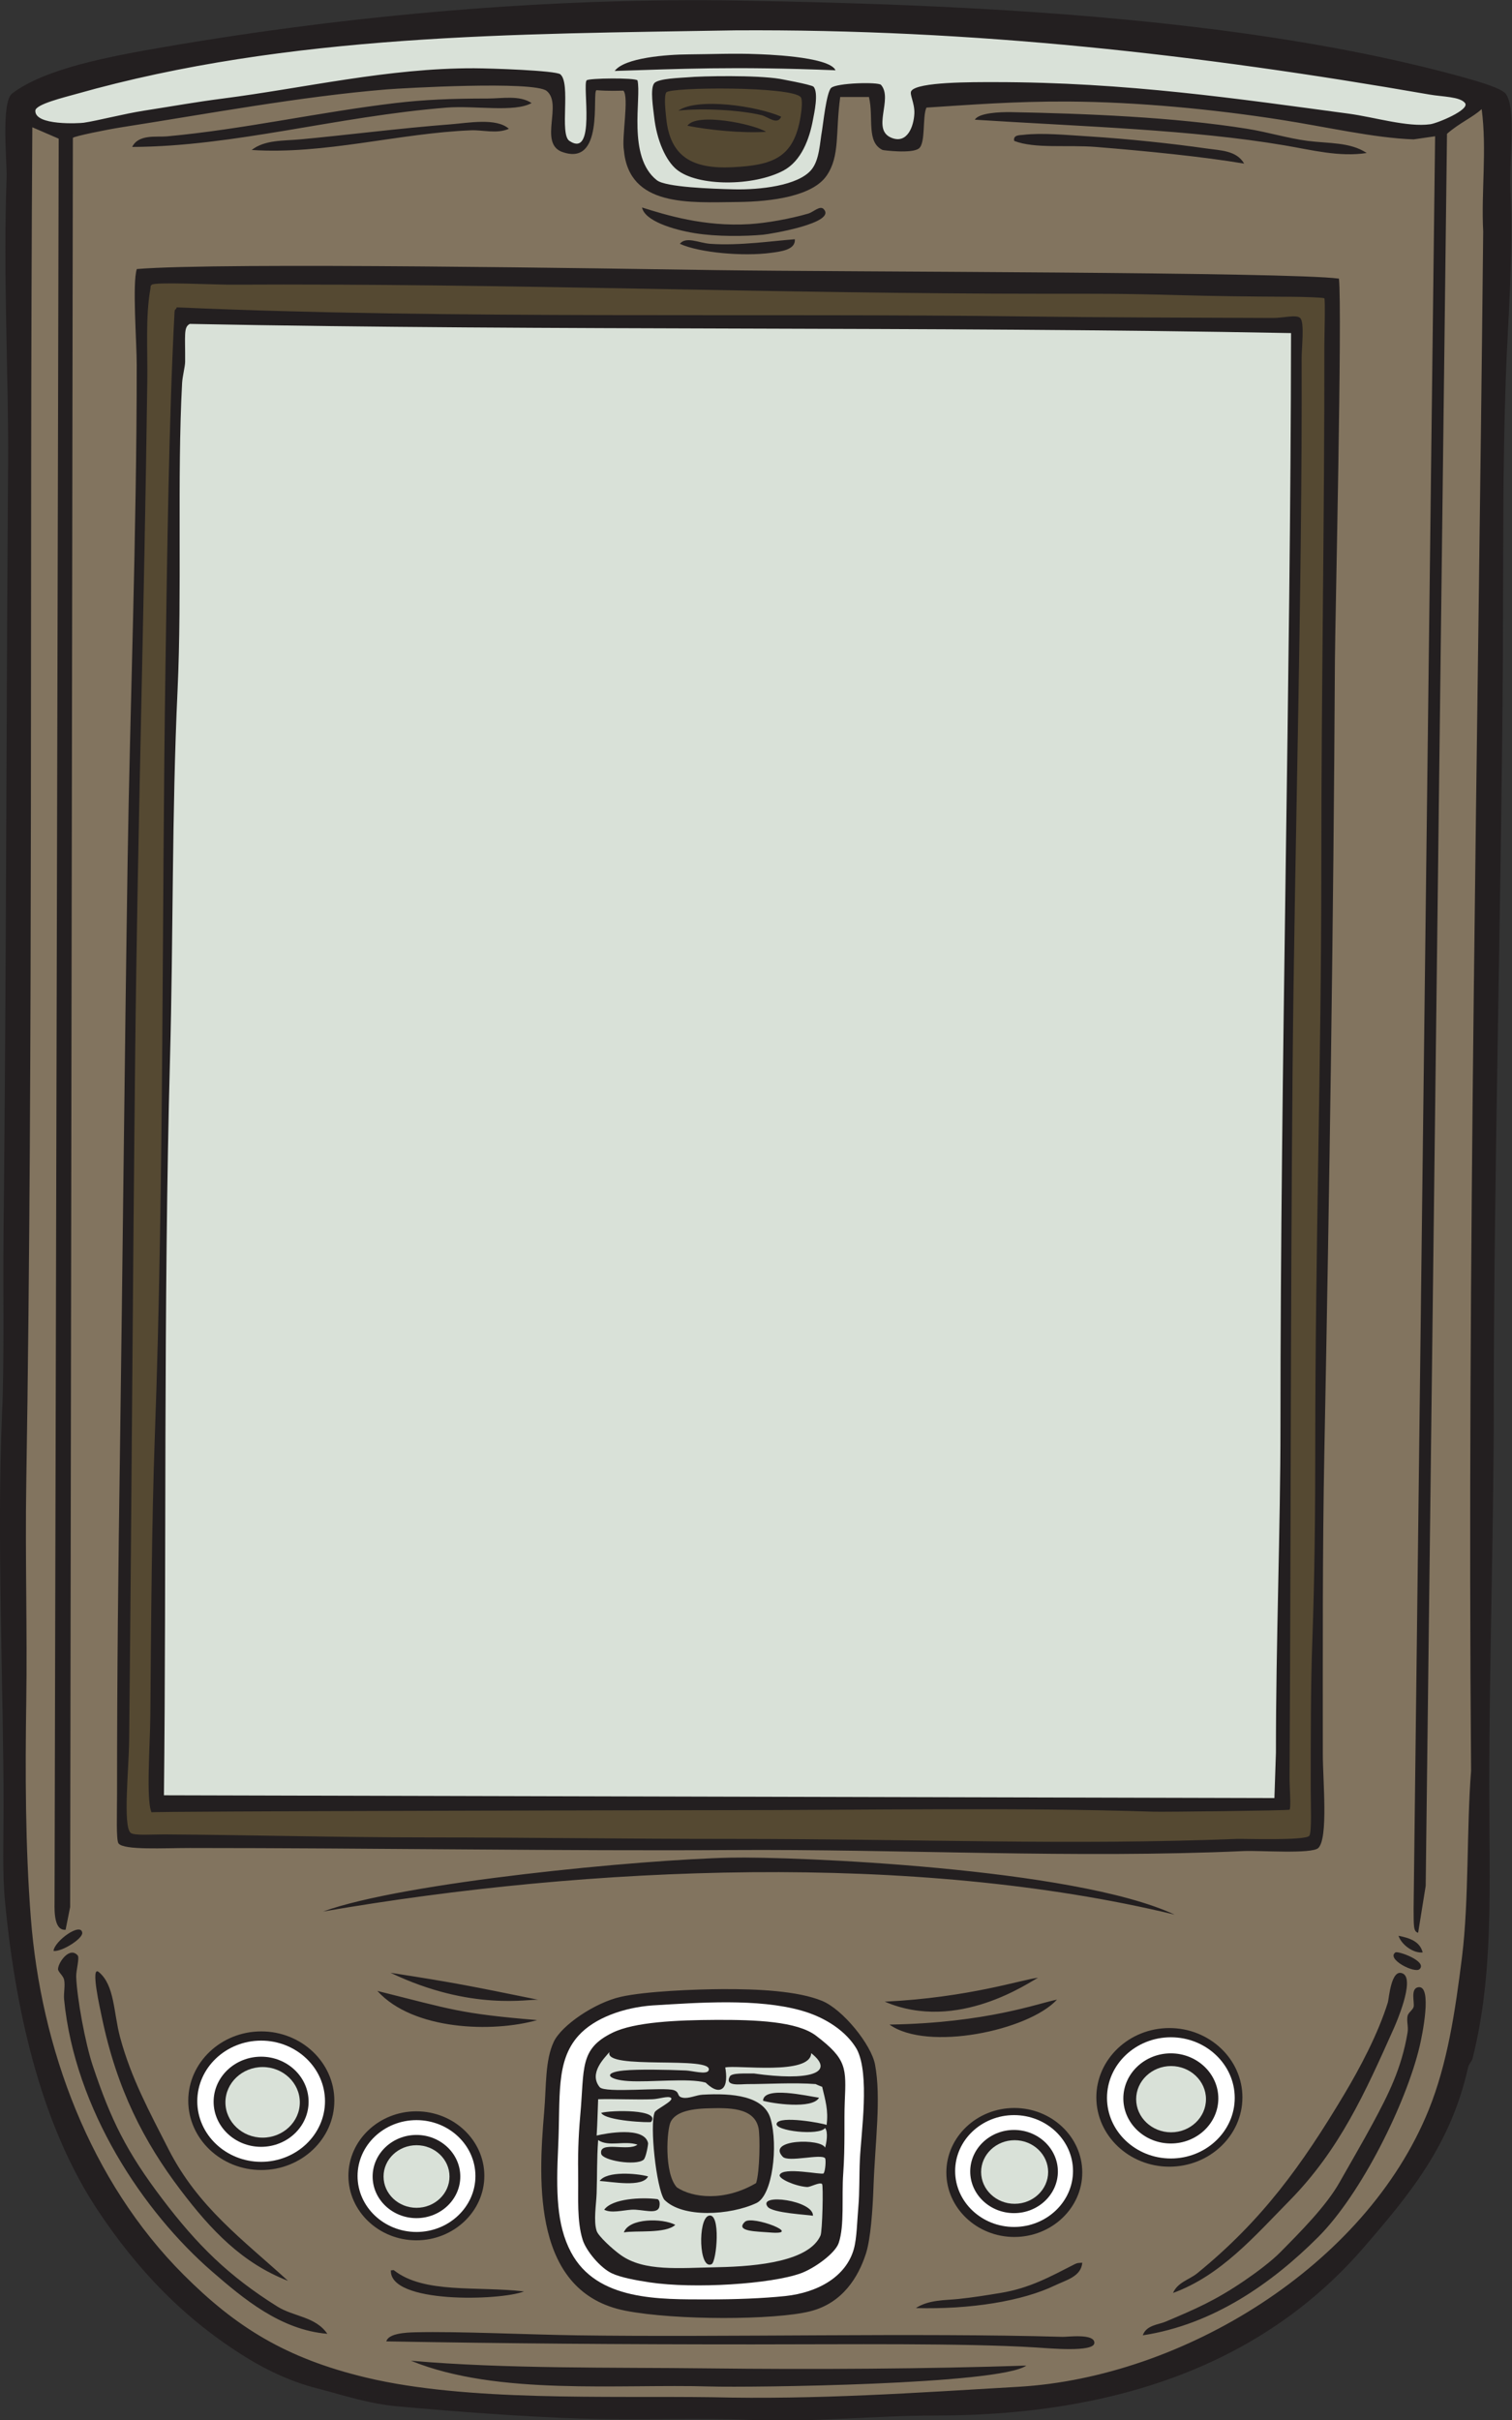 <?xml version="1.0" encoding="UTF-8" standalone="no"?>
<svg
   xmlns:dc="http://purl.org/dc/elements/1.1/"
   xmlns:cc="http://creativecommons.org/ns#"
   xmlns:rdf="http://www.w3.org/1999/02/22-rdf-syntax-ns#"
   xmlns:svg="http://www.w3.org/2000/svg"
   xmlns="http://www.w3.org/2000/svg"
   viewBox="0 0 499.027 798.467"
   height="798.467"
   width="499.027"
   xml:space="preserve"
   id="svg2"
   version="1.1"><rect x="0" y="0" width="499.027" height="798.467" fill="#333333" stroke="none"/><defs
     id="defs6" /><g
     transform="matrix(1.333,0,0,-1.333,0,798.467)"
     id="g10"><g
       transform="scale(0.1)"
       id="g12"><path
         id="path14"
         style="fill:#231f20;fill-opacity:1;fill-rule:evenodd;stroke:none"
         d="m 1836.93,5988.48 c 555.53,-9.89 1245.07,-39.58 1786.68,-189.89 38.79,-10.77 94.98,-27.25 104.89,-41.21 26.34,-37.1 7.78,-162.88 11.23,-235.99 7.67,-162.38 -6.47,-328.48 -11.23,-460.74 -8.33,-231.24 -6.12,-442.76 -7.49,-696.73 -3.1,-575.16 -22.49,-1284.8 -22.49,-1854.19 0,-298.08 -11.22,-650.73 -11.22,-936.47 0,-259.58 11.5,-466.99 -41.21,-678.006 -2.16,-8.645 -8.98,-12.324 -11.23,-22.481 C 3591.93,680.02 3488.74,557.039 3376.39,427.02 3148.48,163.289 2804.43,11.258 2316.31,11.23 2161.69,11.23 2012.25,-6.133 1866.8,0 1720.66,6.16 1585.12,-1.301 1436.02,3.738 1291.52,8.633 1136.82,20.301 986.52,33.711 911.516,40.398 850.313,61.672 784.25,78.66 721.609,94.766 662.73,122.352 611.938,153.574 457.258,248.652 339.836,371.57 241.098,520.676 111.199,716.816 41.422,982.43 12.598,1281.09 c -7.129,73.82 -3.75,153.01 -3.75,235.97 0,293.73 -17.227,667.21 -3.746,973.94 5.875,133.41 2.008,295.02 3.746,453.24 6.504,591.52 6.777,1297.22 11.246,1899.15 1.539,208.38 -12.773,462.68 -3.75,707.97 1.289,35.09 -14.41,185.77 13.816,207.31 81.59,62.26 243.949,92.11 375.754,114.84 464.484,80.08 960.926,123.34 1431.016,114.97 v 0" /><path
         id="path16"
         style="fill:#d9e1d8;fill-opacity:1;fill-rule:evenodd;stroke:none"
         d="m 1819.39,5914.88 c 590.57,3.67 1147.66,-59.2 1719.36,-158.79 33.82,-5.89 76.2,-5.1 88.61,-21.18 12.76,-16.53 -68.44,-50.01 -86.16,-52.45 -56.63,-7.76 -138.33,17.67 -202.27,26.23 -270.65,36.21 -550.17,78.05 -876.54,78.05 -52.7,0 -190.95,0.93 -206.02,-21.87 -5.41,-8.19 8.77,-29.55 7.5,-56.18 -1.51,-31.32 -17.23,-75.31 -56.19,-59.94 -51.23,20.22 4.11,95.82 -26.22,131.11 -6.62,7.7 -110.39,5.1 -123.62,-7.49 -11.79,-11.23 -20.07,-91.82 -22.48,-104.89 -5.63,-30.52 -6.12,-72.89 -26.22,-97.39 -32.91,-40.14 -129.21,-50.11 -191.03,-48.7 -55.42,1.26 -169.67,5.23 -191.69,22.48 -74.2,58.06 -37.72,204.24 -48.06,247.22 -6.81,6.84 -120.26,5.59 -125.86,0.08 -10.99,-10.84 23.72,-194.12 -42.7,-149.91 -25.19,16.77 4.26,142.24 -22.47,164.82 -11.09,9.36 -172.1,14.88 -213.52,14.98 -212.787,0.54 -420.939,-49.15 -621.806,-74.91 -68.465,-8.79 -119.852,-18.34 -194.785,-29.97 -50.418,-7.82 -114.547,-24.69 -149.836,-29.97 -9.461,-1.41 -121.59,-7.98 -119.867,29.97 0.723,15.88 71.886,32.92 101.14,41.2 527.559,149.3 1086.734,148.28 1630.734,157.5 z m 249.34,-98.84 c -15.62,35.23 -184.53,39.53 -195.07,39.98 -53.43,2.36 -114.95,-0.27 -168.56,-0.62 -53.86,-0.36 -158.89,-8.1 -183.13,-41 157.84,4.89 293.06,11.89 546.76,1.64 z m -449.16,-32.44 c -10.2,-13.79 -2.26,-61.64 0,-82.4 6.31,-58.04 28.85,-109.03 56.19,-131.11 52.13,-42.1 189.92,-41.5 263.76,-2.39 44.72,23.69 64.7,78.68 73.37,126 2.81,15.35 14.49,66.2 1.46,81.58 -4.6,5.43 -89.55,20.5 -83.87,19.56 -57.43,9.46 -192.5,7.1 -228.5,3.75 -13.45,-1.25 -73.11,-2.42 -82.41,-14.99 v 0" /><path
         id="path18"
         style="fill:#554932;fill-opacity:1;fill-rule:evenodd;stroke:none"
         d="m 1982.92,5749.06 c 4.04,-5.8 2.58,-28.08 -0.86,-48.52 -16.89,-100.58 -67.55,-119.37 -167.74,-124.41 -99.71,-5.03 -155.22,25.53 -164.78,121.32 -1.49,15 -6.2,53.81 0,63.68 8.61,13.69 314,15.76 333.38,-12.07 z m -303.41,-32.88 c 57.88,6.53 152.29,1.85 206.02,-11.24 16.07,-3.92 39.15,-25.81 48.7,-3.74 -59.43,26.24 -206.26,48.03 -254.72,14.98 z m 22.47,-37.46 c 56.5,-11.06 136.07,-18.57 194.79,-14.99 -31.2,19.52 -172.41,48.45 -194.79,14.99 v 0" /><path
         id="path20"
         style="fill:#554932;fill-opacity:1;fill-rule:evenodd;stroke:none"
         d="m 375.941,5285.41 c 8.594,7.13 159.973,-0.19 194.786,0 697.543,3.56 1339.073,-22.48 2019.033,-22.48 121.84,0 181.92,0.75 340.87,-3.75 66.07,-1.87 162.14,-3.36 265.95,-3.75 27.88,-0.09 80.74,-1.77 82.42,-3.74 2.73,-3.24 -0.02,-101.69 0,-116.12 0.47,-434.41 -7.5,-850.56 -7.5,-1292.32 0,-487.74 -14.98,-938.89 -14.98,-1434.66 0,-156 -1.46,-321.29 -7.5,-486.98 -3.68,-101.16 -3.74,-231.55 -3.74,-359.6 0,-36.87 3.07,-109.06 -3.75,-116.12 -11.69,-12.12 -160.8,-6.75 -179.8,-7.49 -418.03,-16.26 -776.59,0 -1251.12,0 -278.64,0 -503.84,3.75 -752.91,3.75 -222.622,0 -444.106,6.23 -651.786,7.49 -27.223,0.16 -73.742,-3.48 -82.414,3.74 -19.562,16.3 -4.477,158.04 -3.742,228.5 6.277,599.78 8.859,1133.04 14.988,1700.62 5.969,553.02 22.07,1078.84 29.965,1663.17 1.07,79.06 -4.66,160.59 7.484,228.49 1.317,7.35 -0.648,7.59 3.746,11.25 z m 56.192,-67.43 C 417.938,4949.54 413.77,4606.7 409.664,4337.7 c -9.195,-602.07 -3.348,-1273.81 -26.226,-1899.15 -7.954,-217.29 -9.422,-479.62 -11.243,-696.73 -0.562,-68.59 -10.933,-208.02 2.981,-237.53 -1.977,2.62 1232.914,5.28 1409.214,5.28 360.47,0 738.9,7.29 1071.32,-3.75 24.56,-0.81 335.4,2.77 337.13,4.91 4.22,5.27 -0.16,54.31 0,81.25 3.4,554.7 2.44,1181.67 7.49,1745.57 5.12,571.48 24.22,1179.05 22.47,1764.31 -0.09,28.4 7.65,90.97 -3.74,101.13 -10.04,8.97 -41.56,-0.09 -67.43,0 -178.99,0.67 -434.61,1.28 -614.32,3.75 -637.24,8.75 -1429.3,-7.33 -2097.681,22.47 -4.348,0.2 -1.797,-2.23 -3.746,-3.74 -3.676,-2.84 -2.5,-1.8 -3.75,-7.49 v 0" /><path
         id="path22"
         style="fill:#d9e1d8;fill-opacity:1;fill-rule:evenodd;stroke:none"
         d="m 3196.58,5165.54 c -1.07,-849.38 -26.22,-1825.65 -26.22,-2704.52 0,-256.29 -11.24,-533.13 -11.24,-809.11 l -3.74,-112.37 -2749.466,6.89 c 6.215,550.17 -1.305,1225.92 14.981,1821.09 8.425,307.84 4.359,605.03 18.734,913.99 11.266,242.2 -1.313,525.31 11.23,760.42 0.871,16.27 7.399,40.92 7.496,52.43 0.563,66.3 -4.312,85.97 11.657,93.91 906.988,-17.8 1817.828,-5.41 2726.568,-22.73 v 0" /><path
         id="path24"
         style="fill:#ffffff;fill-opacity:1;fill-rule:evenodd;stroke:none"
         d="m 1615.82,1026.36 c 116.2,7.02 259.88,17.72 368.31,-12.76 60.82,-17.088 112.26,-52.245 137.39,-95.877 32.46,-62.371 10.6,-205.496 7.5,-273.438 -1.85,-40.34 -0.54,-79.527 -3.75,-116.121 -3.18,-36.172 -3.7,-78.125 -11.24,-104.883 -19.1,-67.804 -88.12,-107.687 -169.99,-116.347 -54.59,-5.774 -125.75,-8.387 -190.94,-8.282 -119.11,0.203 -275.39,-4.355 -339.55,117.137 -35.8,67.793 -36.82,149.238 -31.49,262.207 5.8,122.832 -6.72,210.195 50.19,273.438 39.69,44.121 112.22,69.766 183.57,74.926 z m -98.91,-67.434 c -83,-40.305 -69.65,-87.918 -80.13,-203.762 -5.26,-58.32 -6.03,-103.016 -5.23,-158.086 0.62,-43.008 -3.49,-105.437 11.24,-151.328 8.78,-27.363 43.55,-68.906 71.9,-82.402 21.36,-10.164 59,-17.274 93.65,-22.481 110.7,-16.64 301.66,-4.09 374.58,22.481 33.86,12.336 84.97,49.386 93.65,74.914 14.78,43.476 7.02,113.34 11.24,172.312 4.9,68.457 1.86,131.203 3.74,176.059 3.58,84.734 5.84,106.277 -71.17,164.801 -46.63,35.441 -148.63,39.464 -247.02,39.062 -98.4,-0.406 -202.21,-5.234 -256.45,-31.57 v 0" /><path
         id="path26"
         style="fill:#d9e1d8;fill-opacity:1;fill-rule:evenodd;stroke:none"
         d="m 1866.8,857.801 c -22.72,-0.36 -55.1,2.004 -59.94,-7.5 -13.01,-25.586 26.48,-18.641 44.95,-18.719 43.23,-0.195 113.12,4.207 168.57,0 -2.85,0.215 15.85,-7.238 15.19,-6.504 7.82,-33.254 15.86,-58.293 11.03,-94.64 -10.54,4.718 -116.4,23.867 -123.61,3.75 -6.66,-18.594 105.79,-31.192 119.87,-11.239 8.19,-9.668 3.34,-38.144 0,-48.703 -9.38,23.391 -145.93,21.067 -104.89,-22.469 13.84,-14.679 95.55,8.274 104.89,-3.75 2.58,-3.312 0.8,-31.808 -3.75,-37.453 -3.62,-4.492 -100.37,17.09 -108.63,-3.75 -3.64,-9.187 37.86,-27.84 67.43,-29.969 8.61,-0.617 31.19,12.911 37.45,7.5 3.47,-3 0.78,-117.023 -3.74,-127.363 -27.66,-63.125 -152.62,-76.711 -254.72,-78.664 -97.27,-1.855 -181.81,-11.031 -239.74,29.973 -20.37,14.414 -55.72,46.883 -59.93,59.929 -8.04,24.922 -0.98,64.895 0,93.645 1.54,44.949 0.29,82.898 3.74,131.102 26.3,-17.567 64.22,-0.547 97.39,-11.231 -22.39,-17.937 -95.68,10.461 -89.89,-22.48 2.98,-16.953 85.54,-30.508 104.88,-14.981 6.17,4.953 11.81,38.574 11.24,41.203 -9.09,42.207 -104.93,24.188 -127.36,18.731 2.24,36.035 2.09,49.785 3.74,89.902 38.67,1.238 94.49,-1.613 134.85,0 15.91,0.637 37.54,8.555 44.96,3.738 10.7,-6.941 -36.61,-27.949 -39.94,-36.289 -12.63,-31.687 3.93,-185.976 23.64,-215.789 44.91,-46.484 163.39,-39.062 228.27,-8.691 40.41,18.918 54.11,141.836 35.26,208.332 -16.26,57.34 -94.81,64.187 -168.57,59.937 -16.1,-0.933 -33.64,-10.203 -48.7,-7.5 -16.45,2.969 -6.4,13.293 -22.47,18.731 -24.13,8.176 -170.81,-8.281 -183.54,7.492 -27.38,33.906 10.72,71.082 24.55,87.129 -17.61,-46.184 261.19,-7.988 245.14,-45.93 -4.67,-11.054 -40.77,-0.652 -56.18,0 -45.78,1.946 -117.84,3.43 -153.58,0 -54,-5.176 -39.6,-23.074 11.23,-26.211 55.26,-3.418 148.95,8.028 191.04,-3.75 1.33,-0.371 24.55,-26.543 41.21,-14.98 11.72,8.137 11.15,33.144 7.5,52.433 28.97,6.856 210.8,-20.265 212.88,35.379 62.64,-49.746 -7.13,-69.519 -141.72,-50.351 z m 22.48,-67.43 c 21.5,-6.555 122.29,-21.789 138.59,7.488 -29.61,4.387 -137.52,29.59 -138.59,-7.488 z m -277.2,-52.441 c 24.76,31.777 -98.41,29.336 -123.61,22.48 11.12,-20.305 121.8,-24.816 123.61,-22.48 z M 1484.73,591.844 c 30.7,-1.953 106.49,-16.629 119.86,11.23 -27.73,7.629 -101.99,14.024 -119.86,-11.23 z m 415.79,-63.68 c 11.9,-16.105 100.7,-19.855 112.37,-22.473 1.39,38.223 -137.52,56.485 -112.37,22.473 z m -337.14,-7.488 c 26.92,1.824 65.14,-13.793 69.29,8.035 2.1,11.055 -1.2,17.629 -5.6,18.184 -39.01,4.871 -111.15,1.523 -131.11,-26.219 17.14,-9.27 44.9,-1.535 67.42,0 z M 1761.91,385.82 c 12.64,6.082 23.57,130.02 -7.49,119.871 -26.86,-8.789 -24.14,-135.117 7.49,-119.871 z m -217.25,78.66 c 28.66,5.422 103.46,-3.847 127.36,18.735 -31.71,16.754 -114.51,17.242 -127.36,-18.735 z m 359.6,0 c 90.6,-8.171 -41.85,43.606 -59.94,26.223 -25.59,-24.59 31.66,-23.672 59.94,-26.223 v 0" /><path
         id="path28"
         style="fill:#82745f;fill-opacity:1;fill-rule:evenodd;stroke:none"
         d="m 1754.42,771.641 c 47.09,1.113 112.67,3.449 123.61,-48.692 4.18,-19.863 3.35,-108.398 -5.99,-136.379 -78.31,-46.16 -157.49,-36.648 -196.22,-10.535 -32.04,35.067 -24.86,143.77 -15.04,162.617 11.29,21.668 42.25,31.786 93.64,32.989 v 0" /><path
         id="path30"
         style="fill:#ffffff;fill-opacity:1;fill-rule:evenodd;stroke:none"
         d="m 646.563,939.199 c 87.085,0 158.117,-67.383 158.117,-150 0,-82.629 -71.032,-150.011 -158.117,-150.011 -87.086,0 -158.118,67.382 -158.118,150.011 0,82.617 71.032,150 158.118,150 z m -0.059,-39.765 c 64.75,0 117.582,-50.118 117.582,-111.551 0,-61.449 -52.832,-111.574 -117.582,-111.574 -64.781,0 -117.602,50.125 -117.602,111.574 0,61.433 52.821,111.551 117.602,111.551 v 0" /><path
         id="path32"
         style="fill:#82745f;fill-opacity:1;fill-rule:evenodd;stroke:none"
         d="m 2080.31,5749.89 c 23.73,0 47.46,0 71.17,0 12.38,-51.57 -7.27,-111.46 33.73,-131.1 1.42,-0.69 72.54,-9.78 89.89,3.75 17.33,13.49 8.2,77.87 18.73,101.13 109.07,6.9 216.59,15.74 352.11,14.98 169.38,-0.94 358.11,-18.98 524.42,-44.95 115.97,-18.1 231.5,-45.24 329.64,-48.7 l 53.25,7.7 L 3500,1266.09 c 0.43,-40.91 -1.11,-57.11 11.24,-59.94 l 18.72,116.14 52.74,4336.51 c 31.59,27.54 62.76,40.05 85.86,61.12 13.22,-100.8 -1.38,-202.52 3.74,-303.41 -12.31,-1229.08 -40.34,-2571.63 -29.96,-3809.55 -11.32,-142.34 -4.98,-320.13 -22.48,-460.74 -16.67,-133.99 -36.01,-263.693 -82.4,-378.322 C 3380.64,380.457 2927.34,106.055 2522.32,82.402 2269.18,67.644 2021.6,50.117 1762.73,56.562 1500.46,60.195 1157,45.625 907.859,104.883 706.973,152.664 583.32,230.887 454.609,359.598 222.988,591.219 101.211,920.176 76.273,1243.61 62.68,1420.08 62.355,1602.23 65.043,1779.27 c 2.691,178 -2.941,356.92 0,539.4 17.746,1102.17 7.902,2265.45 14.976,3356.31 l 65.317,-28.21 -10.285,-4365.68 c -0.516,-25.32 -0.012,-70.13 27.383,-67.45 l 11.234,56.2 6.762,4378.91 c 3.004,4.03 83.054,20.36 120.593,26.23 211.336,32.98 443.207,76.21 655.536,93.64 39.879,3.27 365.881,21.78 397.051,-3.75 39.37,-32.23 -18.47,-125.86 35.42,-149.83 108.92,-42.31 75.95,145.75 87.71,151.74 30.99,-2.46 52.12,-1.31 66.75,-1.17 14.5,-15.16 -4.53,-116.6 1.17,-146.82 12.57,-142.2 163.25,-129.93 281.8,-128.79 87.52,0.85 185.67,15.23 220.14,65.11 33.71,48.77 21.58,106.73 33.71,194.78 z M 646.969,962.031 c 99.609,0 180.844,-77.082 180.844,-171.574 0,-94.5 -81.235,-171.57 -180.844,-171.57 -99.61,0 -180.844,77.07 -180.844,171.57 0,94.492 81.234,171.574 180.844,171.574 z M 1030.92,764.188 c 92.68,0 168.27,-71.708 168.27,-159.637 0,-87.918 -75.59,-159.641 -168.27,-159.641 -92.678,0 -168.268,71.723 -168.268,159.641 0,87.929 75.59,159.637 168.268,159.637 z m 1480.46,8.273 c -92.69,0 -168.27,-71.711 -168.27,-159.641 0,-87.918 75.58,-159.636 168.27,-159.636 92.67,0 168.26,71.718 168.26,159.636 0,87.93 -75.59,159.641 -168.26,159.641 z m 383.94,197.832 c -99.61,0 -180.85,-77.07 -180.85,-171.574 0,-94.492 81.24,-171.571 180.85,-171.571 99.61,0 180.85,77.079 180.85,171.571 0,94.504 -81.24,171.574 -180.85,171.574 z M 1207.52,5746.15 c -91.57,0 -159.02,-3.02 -228.489,-11.24 -189.23,-22.42 -376.965,-65.21 -565.625,-82.41 -26.043,-2.38 -70.359,5.98 -86.16,-26.22 252.859,1.03 505.231,75.54 779.144,97.39 69.35,5.53 166.96,-12.58 209.77,11.24 -29.77,19.99 -72.66,11.24 -108.64,11.24 z m 2030.26,-104.89 c -48.2,6.18 -98.66,21.77 -149.83,29.97 -180.88,28.97 -401.02,37.7 -584.34,41.2 -28.25,0.54 -80.59,-1.83 -89.91,-18.73 270.04,-17.31 536.93,-24.38 767.9,-63.68 66.43,-11.3 134.81,-29.16 202.28,-18.73 -40.92,27.32 -94.02,23.3 -146.1,29.97 z m -2120.15,41.2 c -129.482,-9.97 -257.704,-26.7 -374.595,-37.46 -41.73,-3.83 -87.531,-0.88 -119.859,-26.21 180.64,-11.86 364.867,41.74 543.144,48.69 29.52,1.15 63.74,-9.35 93.64,3.75 -30.65,27.78 -101.63,14.37 -142.33,11.23 z m 1869.19,-59.92 c -81.86,11.79 -193.3,23.81 -292.18,29.96 -56.36,3.5 -115.64,9.2 -161.08,3.75 -8.14,-0.99 -25.75,0.31 -22.47,-14.99 50.71,-19.9 132.25,-9.32 202.28,-14.98 127.39,-10.32 264.55,-24 367.09,-41.21 -18.89,32.66 -58.24,32.36 -93.64,37.47 z M 1720.71,5412.76 c 54.14,-8.74 123.05,-7.87 168.57,-3.74 17.08,1.55 184.09,29.13 149.83,63.68 -9.15,9.22 -25.56,-7.77 -37.46,-11.24 -44.92,-13.1 -103.39,-23.57 -146.09,-26.22 -112.24,-6.97 -207.6,22.9 -265.95,41.2 6.82,-33.37 77.28,-54.99 131.1,-63.68 z m 37.46,-26.22 c -27.39,2 -59.47,19.14 -74.92,0 48.92,-22.36 157.24,-31.45 224.76,-22.47 23.97,3.19 62.27,7.16 59.93,33.71 -51.09,-3.61 -136.83,-16.55 -209.77,-11.24 z M 338.492,5086.88 c 0,-423.11 -16.719,-847.84 -22.476,-1224.9 -7.403,-484.3 -12.633,-1015.64 -18.735,-1445.92 -4.578,-322.72 -7.484,-552.88 -7.484,-865.28 0,-50.19 -2.57,-115.64 3.742,-123.62 13.465,-17.02 112.441,-11.23 176.051,-11.23 456.031,0 933.89,-7.69 1340.46,-5.04 421.63,2.74 851.88,-21.43 1270.41,-2.46 37.82,1.71 167.43,-7.94 183.54,7.5 25.15,24.09 11.25,167.16 11.25,232.23 0,257.35 -0.95,504.29 3.75,745.43 12.58,646.74 22.75,1318.46 26.21,1962.84 0.48,89.32 18.57,868.15 9.93,943.96 -124.71,16.73 -1231.98,16.55 -1534,20.91 -245.23,3.55 -1235.937,20.17 -1442.449,2.77 -11.343,-35.64 -0.199,-180.18 -0.199,-237.19 z M 1810.04,1392.08 c -223,-4.67 -809,-60.43 -1010.251,-133.38 661.001,114.38 1465.191,147.65 2108.361,-7.59 -248.84,116.23 -947.18,144.14 -1098.11,140.97 z M 203.633,1206.15 c -3.11,26.77 -68.559,-20 -71.168,-44.95 20.57,-2.74 72.855,30.48 71.168,44.95 z m 3318.837,-48.68 c -6.74,26.96 -31.71,35.71 -59.93,41.2 8.23,-23.49 38.01,-43.7 59.93,-41.2 z M 967.02,1107.09 c 201.25,-96.31 346.39,-63.71 365.98,-66.86 -171.8,34.87 -203.14,41.57 -365.98,66.86 z m 2547.96,9.17 c 19.28,19.38 -53.54,45.56 -59.93,41.21 -23.68,-16.16 48.09,-53.13 59.93,-41.21 z M 686.855,280.938 C 566.199,356.348 488.551,433.074 402.168,546.895 313.27,664.012 274.578,742.859 229.855,876.523 c -18.64,55.723 -39.171,166.607 -41.199,221.007 -0.543,14.36 8.711,46.65 3.746,52.44 -19.937,23.21 -48.449,-17.47 -48.695,-33.71 -0.109,-6.9 12.762,-16.12 14.981,-26.23 3.175,-14.5 -1.477,-33.57 0,-48.69 C 185.203,769.266 354.629,515.203 525.777,367.09 602.68,300.547 694.566,223.105 810.469,213.516 781.031,256.473 727.25,255.684 686.855,280.938 Z M 1329.94,989.98 c -110.1,-31.339 -307.12,-25.617 -395.549,72.16 184.459,-45.86 202.949,-56.09 395.549,-72.16 z M 417.152,670.508 c -46.843,91.933 -93.007,176.875 -119.871,277.187 -16.386,61.195 -13.136,128.095 -52.437,161.065 -21.864,18.34 3.07,-91.16 7.484,-112.365 C 289.371,818.68 356.465,688.816 447.113,569.363 522.344,470.242 599.516,388.594 713.074,344.617 601.758,446.406 490.629,526.316 417.152,670.508 Z M 3192.84,543.145 c 123.83,125.839 187.08,267.019 258.46,427.019 4.05,9.082 52.7,119.446 22.48,134.856 -29.59,15.09 -34.76,-62.56 -37.46,-71.16 -24.72,-79.145 -69.79,-163.587 -108.63,-228.501 -103.8,-173.523 -201.96,-310.586 -363.35,-442.011 -19.54,-15.918 -48.48,-22.09 -59.94,-48.7 118.11,42.813 202.42,141.094 288.44,228.497 z M 2190.59,1035.61 c 180.89,-77.544 359.98,49.91 379.53,59.12 -37.45,-3.52 -170.4,-49.07 -379.53,-59.12 z M 3264,453.242 c 106.13,106.121 217.39,330.156 250.98,471.981 5.63,23.742 32.73,152.597 -3.74,146.087 -19.8,-3.55 -8.39,-38.31 -11.24,-48.7 -2.14,-7.8 -13.31,-14.15 -14.98,-22.47 -2.7,-13.394 2.51,-26.136 0,-41.214 -14.93,-89.367 -48.22,-154.356 -86.16,-224.738 -25.76,-47.793 -55.96,-99.227 -82.4,-146.094 -33.09,-58.574 -96.88,-122.43 -146.1,-172.305 -22.41,-22.715 -59.05,-50.164 -89.9,-71.172 -71.94,-48.984 -121.21,-70.086 -194.78,-101.14 -17.95,-7.579 -47.48,-8.387 -56.19,-33.711 174.07,26.574 319.49,128.449 434.51,243.476 z M 1537.32,1047.68 c -65.53,-14.77 -147.14,-71.02 -166.14,-111.215 -21.9,-46.367 -18.3,-108.945 -23.84,-173.692 -15.18,-177.16 -27.92,-447.453 201.42,-492.148 124.09,-24.191 369.54,-23.301 456.65,-1.523 81.39,20.234 120.14,85.781 138.59,142.937 11.65,36.125 16.72,107.902 18.73,164.816 3.9,111.036 19.52,220.313 3.75,303.418 -9.29,48.907 -79.36,136.037 -131.12,157.317 -60.07,24.71 -159.6,29.5 -245.98,29.08 -65.77,-0.32 -190.09,-5.06 -252.06,-18.99 z m 665.06,-68.813 c 93.92,-67.129 344.23,-15 414.71,61.823 -45.9,-8.85 -172.96,-57.741 -414.71,-61.823 z M 2660.93,385.82 c -59.92,-30.48 -110.84,-59.238 -183.55,-71.172 -34.71,-5.695 -68.25,-11.183 -104.89,-14.98 -33.01,-3.43 -72.91,-1.633 -104.88,-22.48 134.23,-3.536 263.05,16.882 344.62,56.191 27.09,13.055 64.76,21.746 67.43,56.191 -10.92,-1.047 -11.88,-0.265 -18.73,-3.75 z m -1363.5,-67.422 c -116.2,13.594 -247.45,-6.523 -322.141,52.442 -1.539,1.211 -5.726,-0.938 -7.5,0 -4.238,-83.281 270.561,-75.606 329.641,-52.442 z m 565.62,-131.101 c 230.11,0 522.39,3.406 700.49,-7.5 32.44,-1.984 145.71,-12.844 146.08,11.238 0.38,23.914 -66.47,14.629 -78.66,14.981 -355.67,10.3 -841.39,-1.418 -1202.42,3.75 -124.97,1.785 -292.02,10.125 -400.81,7.492 -22.36,-0.539 -66.097,-2.57 -71.171,-22.473 301.081,-5.32 569.481,-7.488 906.491,-7.488 z m -111.11,-59.301 c -236.07,2.813 -499.23,-1.687 -734.46,18.859 213.93,-87.335 514.25,-57.011 741.2,-63.749 96.97,-2.883 716.85,4.316 782.37,51.739 -243.12,-8.067 -524.73,-9.981 -789.11,-6.848 v 0" /><path
         id="path34"
         style="fill:#d9e1d8;fill-opacity:1;fill-rule:evenodd;stroke:none"
         d="m 650.254,873.77 c 50.723,0 92.09,-39.25 92.09,-87.375 0,-48.114 -41.367,-87.364 -92.09,-87.364 -50.723,0 -92.094,39.25 -92.094,87.364 0,48.125 41.371,87.375 92.094,87.375 v 0" /><path
         id="path36"
         style="fill:#ffffff;fill-opacity:1;fill-rule:evenodd;stroke:none"
         d="m 1031.21,742.43 c 80.37,0 145.92,-62.188 145.92,-138.438 0,-76.238 -65.55,-138.426 -145.92,-138.426 -80.366,0 -145.913,62.188 -145.913,138.426 0,76.25 65.547,138.438 145.913,138.438 z m -0.05,-36.7 c 59.75,0 108.51,-46.25 108.51,-102.949 0,-56.699 -48.76,-102.957 -108.51,-102.957 -59.781,0 -108.527,46.258 -108.527,102.957 0,56.699 48.746,102.949 108.527,102.949 v 0" /><path
         id="path38"
         style="fill:#d9e1d8;fill-opacity:1;fill-rule:evenodd;stroke:none"
         d="m 1031.29,680.301 c 44.98,0 81.65,-34.793 81.65,-77.461 0,-42.664 -36.67,-77.457 -81.65,-77.457 -44.974,0 -81.649,34.793 -81.649,77.457 0,42.668 36.675,77.461 81.649,77.461 v 0" /><path
         id="path40"
         style="fill:#ffffff;fill-opacity:1;fill-rule:evenodd;stroke:none"
         d="m 2510.79,754.824 c 80.37,0 145.92,-62.187 145.92,-138.429 0,-76.239 -65.55,-138.426 -145.92,-138.426 -80.36,0 -145.91,62.187 -145.91,138.426 0,76.242 65.55,138.429 145.91,138.429 z m -0.05,-36.691 c 59.76,0 108.51,-46.258 108.51,-102.957 0,-56.699 -48.75,-102.949 -108.51,-102.949 -59.78,0 -108.52,46.25 -108.52,102.949 0,56.699 48.74,102.957 108.52,102.957 v 0" /><path
         id="path42"
         style="fill:#d9e1d8;fill-opacity:1;fill-rule:evenodd;stroke:none"
         d="m 2512.18,692.703 c 45.69,0 82.96,-35.351 82.96,-78.699 0,-43.352 -37.27,-78.711 -82.96,-78.711 -45.7,0 -82.96,35.359 -82.96,78.711 0,43.348 37.26,78.699 82.96,78.699 v 0" /><path
         id="path44"
         style="fill:#ffffff;fill-opacity:1;fill-rule:evenodd;stroke:none"
         d="m 2899,947.469 c 87.09,0 158.12,-67.391 158.12,-150.008 0,-82.617 -71.03,-150 -158.12,-150 -87.09,0 -158.11,67.383 -158.11,150 0,82.617 71.02,150.008 158.11,150.008 z m -0.06,-39.766 c 64.75,0 117.58,-50.125 117.58,-111.562 0,-61.446 -52.83,-111.563 -117.58,-111.563 -64.78,0 -117.6,50.117 -117.6,111.563 0,61.437 52.82,111.562 117.6,111.562 v 0" /><path
         id="path46"
         style="fill:#d9e1d8;fill-opacity:1;fill-rule:evenodd;stroke:none"
         d="m 2899.51,876.25 c 47.6,0 86.43,-36.836 86.43,-81.992 0,-45.168 -38.83,-82 -86.43,-82 -47.61,0 -86.44,36.832 -86.44,82 0,45.156 38.83,81.992 86.44,81.992 v 0" /></g></g></svg>